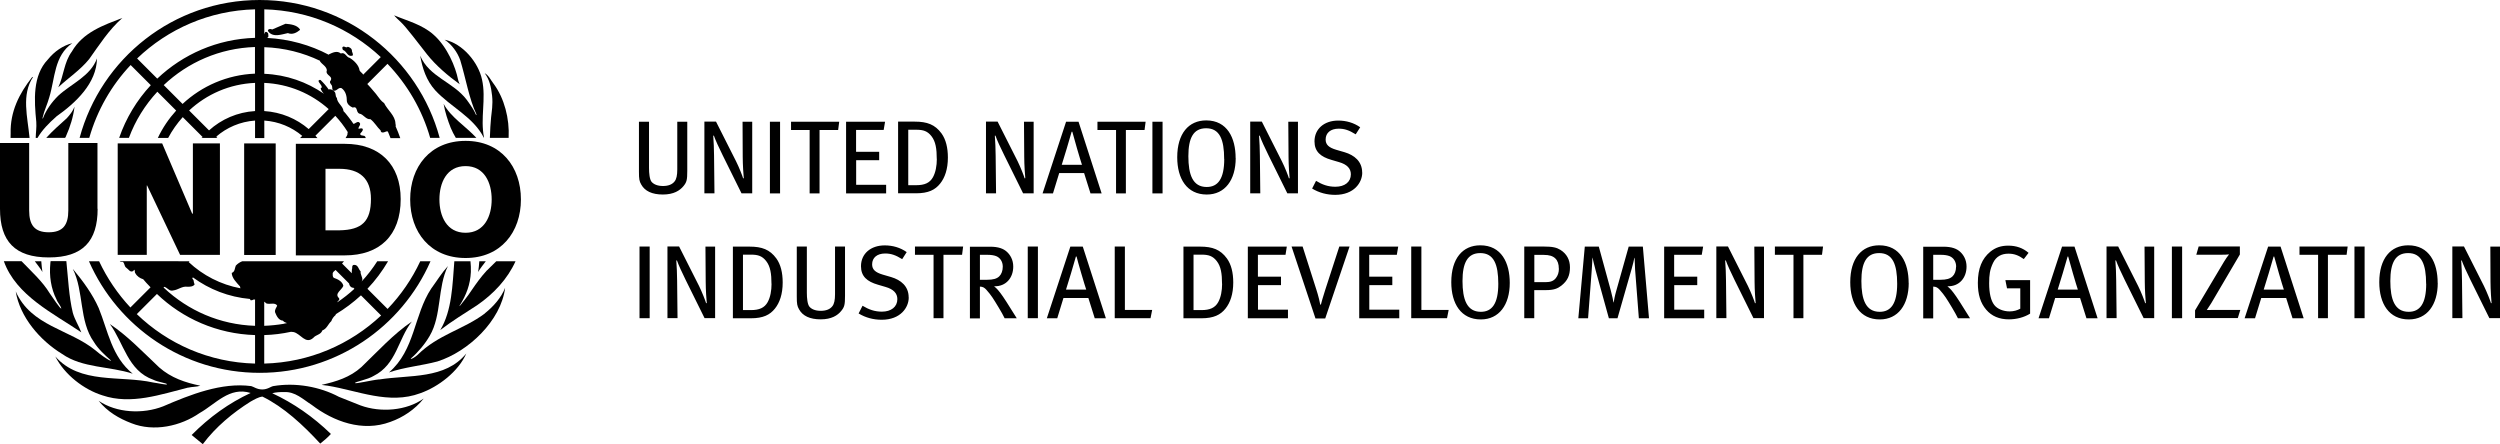 <svg xmlns="http://www.w3.org/2000/svg" id="Capa_2" data-name="Capa 2" viewBox="0 0 305.23 54.23"><defs><style>      .cls-1 {        fill: #000;        stroke-width: 0px;      }    </style></defs><g id="Capa_1-2" data-name="Capa 1"><g><path class="cls-1" d="M79.32,30.1h-1.24v8.75h1.24v-8.75ZM87.31,38.86v-8.75h-1.18l.03,4.29c0,.97.1,2.35.13,2.6l-.08.02c-.06-.24-.5-1.37-.86-2.1l-2.44-4.83h-1.42v8.75h1.23l-.05-4.6c-.01-.81-.04-1.69-.1-2.44h.08c.17.49.62,1.49,1.07,2.39l2.3,4.65h1.31ZM95.56,34.49c0-1.21-.25-2.21-.77-2.93-.8-1.1-1.77-1.45-3.28-1.45h-2.03v8.75h2.18c1.53,0,2.34-.42,2.95-1.18.58-.72.95-1.77.95-3.19M94.2,34.64c0,.86-.15,1.65-.47,2.24-.39.71-1.04.98-2.05.98h-.97v-6.77h.99c.85,0,1.36.17,1.84.78.52.66.65,1.56.65,2.78M103.17,36.11v-6.01h-1.22v5.83c0,.7-.1,1.17-.32,1.45-.28.37-.76.57-1.42.57-.7,0-1.14-.22-1.38-.5-.25-.29-.32-1.07-.32-1.7v-5.65h-1.23v6.11c0,.91.05,1.16.28,1.56.44.8,1.32,1.22,2.64,1.22s2.07-.48,2.51-1.03c.39-.48.46-.75.46-1.85M110.94,36.3c0-1.36-.96-2.12-2.13-2.47l-1.03-.3c-.94-.28-1.3-.64-1.3-1.26,0-.81.61-1.32,1.59-1.32.72,0,1.27.19,2.08.69l.55-.86c-.77-.55-1.71-.82-2.68-.82-1.73,0-2.9,1.03-2.9,2.54,0,1.25.75,1.88,2.07,2.26l.92.27c.98.28,1.45.78,1.45,1.49,0,.94-.75,1.53-1.89,1.53-.88,0-1.6-.26-2.36-.72l-.48.94c.85.52,1.82.77,2.82.77,2.3,0,3.3-1.5,3.3-2.72M117.59,30.1h-5.88v1.01h2.27v7.74h1.21v-7.74h2.27l.13-1.01ZM124.14,38.86c-.18-.28-.89-1.42-1.27-2.02-.29-.46-.56-.84-.74-1.08-.15-.2-.36-.48-.76-.81,1.46.05,2.34-1.04,2.34-2.4,0-.85-.38-1.44-.77-1.8-.42-.39-1.03-.63-2.07-.63h-2.45v8.75h1.22v-3.88c.37.01.56.14.79.39.62.7.84,1.07,1.51,2.18.36.6.47.8.72,1.3h1.49ZM122.43,32.56c0,.51-.17.93-.43,1.18-.3.29-.74.42-1.51.42h-.85v-3.05h.91c.46,0,.81.06,1.07.16.48.19.81.67.81,1.28M126.72,30.1h-1.24v8.75h1.24v-8.75ZM135.02,38.86l-2.82-8.75h-1.52l-2.87,8.75h1.27l.76-2.48h3.04l.78,2.48h1.37ZM132.61,35.36h-2.46c.15-.42,1.08-3.55,1.21-4.04h.08c.11.51,1.03,3.64,1.18,4.04M140.67,37.84h-3.33v-7.74h-1.24v8.75h4.37l.2-1.01ZM150.57,34.49c0-1.21-.25-2.21-.77-2.93-.8-1.1-1.77-1.45-3.28-1.45h-2.03v8.75h2.18c1.52,0,2.34-.42,2.95-1.18.58-.72.95-1.77.95-3.19M149.21,34.64c0,.86-.15,1.65-.47,2.24-.39.71-1.04.98-2.05.98h-.97v-6.77h.99c.85,0,1.36.17,1.84.78.52.66.65,1.56.65,2.78M157.25,38.86v-1.05h-3.66v-3h2.81v-1.03h-2.82v-2.67h3.37l.16-1h-4.76v8.75h4.9ZM164.79,30.1h-1.27l-1.71,5.26c-.15.48-.25.81-.36,1.17-.09.32-.14.48-.18.66h-.08c-.03-.18-.08-.38-.14-.66-.09-.38-.23-.85-.33-1.16l-1.68-5.27h-1.35l2.92,8.78h1.19l2.97-8.78ZM170.84,38.86v-1.05h-3.66v-3h2.81v-1.03h-2.82v-2.67h3.37l.17-1h-4.76v8.75h4.9ZM176.87,37.84h-3.33v-7.74h-1.24v8.75h4.37l.2-1.01ZM184.33,34.54c0-2.44-1.01-4.59-3.6-4.59-2.15,0-3.54,1.61-3.54,4.5,0,2.63,1.19,4.55,3.61,4.55,2.22,0,3.53-1.78,3.53-4.46M182.93,34.65c0,2.44-.78,3.42-2.13,3.42-1.72,0-2.24-1.53-2.24-3.76s.62-3.41,2.17-3.41c1.65,0,2.2,1.37,2.2,3.75M191.68,32.64c0-.93-.41-1.66-1.16-2.13-.47-.29-.95-.41-2.08-.41h-2.34v8.75h1.22v-3.43h1.45c.93,0,1.4-.19,1.84-.53.77-.6,1.07-1.26,1.07-2.25M190.33,32.79c0,.49-.13.85-.37,1.16-.28.36-.66.5-1.26.5h-1.37v-3.33h1.14c.69,0,1.12.14,1.42.43.29.28.43.69.43,1.25M201.33,38.86l-.75-8.75h-1.73l-1.53,5.44c-.17.58-.27,1.16-.3,1.37h-.03c-.03-.19-.13-.73-.32-1.44l-1.47-5.37h-1.71l-.79,8.75h1.19l.44-5.79c.04-.46.08-1.29.09-1.6h.02c.05.23.2.93.39,1.6l1.6,5.79h1.05l1.74-6.07c.14-.47.27-1.05.32-1.31h.03c.01.26.03.95.06,1.42l.46,5.96h1.22ZM208.07,38.86v-1.05h-3.66v-3h2.81v-1.03h-2.82v-2.67h3.37l.17-1h-4.76v8.75h4.9ZM215.37,38.86v-8.75h-1.18l.03,4.29c0,.97.1,2.35.13,2.6l-.08.02c-.06-.24-.5-1.37-.86-2.1l-2.44-4.83h-1.42v8.75h1.23l-.05-4.6c-.01-.81-.04-1.69-.1-2.44h.08c.17.49.62,1.49,1.07,2.39l2.3,4.65h1.31ZM222.58,30.1h-5.88v1.01h2.27v7.74h1.21v-7.74h2.27l.13-1.01ZM233.03,34.54c0-2.44-1.02-4.59-3.59-4.59-2.15,0-3.54,1.61-3.54,4.5,0,2.63,1.19,4.55,3.61,4.55,2.22,0,3.53-1.78,3.53-4.46M231.63,34.65c0,2.44-.78,3.42-2.13,3.42-1.72,0-2.24-1.53-2.24-3.76s.62-3.41,2.17-3.41c1.65,0,2.2,1.37,2.2,3.75M240.53,38.86c-.18-.28-.89-1.42-1.27-2.02-.29-.46-.56-.84-.74-1.08-.15-.2-.36-.48-.76-.81,1.46.05,2.34-1.04,2.34-2.4,0-.85-.38-1.44-.77-1.8-.42-.39-1.03-.63-2.07-.63h-2.45v8.75h1.22v-3.88c.37.01.56.14.79.39.62.7.84,1.07,1.51,2.18.35.6.47.8.72,1.3h1.48ZM238.82,32.56c0,.51-.17.93-.43,1.18-.31.29-.74.42-1.51.42h-.85v-3.05h.92c.46,0,.81.06,1.07.16.48.19.81.67.81,1.28M247.86,38.29v-4.09h-3.02l.2,1h1.62v2.49c-.36.2-.8.33-1.3.33-.75,0-1.5-.29-1.88-.79-.41-.53-.62-1.44-.62-2.64,0-1.04.08-1.66.48-2.5.38-.79,1.04-1.12,1.88-1.12.67,0,1.22.19,1.87.66l.58-.76c-.69-.6-1.52-.88-2.48-.88-.87,0-1.56.23-2.2.75-1,.83-1.51,2.03-1.51,3.79,0,1.44.32,2.46,1.02,3.28.67.79,1.6,1.18,2.77,1.18.93,0,1.88-.25,2.59-.7M256.1,38.86l-2.82-8.75h-1.52l-2.87,8.75h1.27l.76-2.48h3.04l.78,2.48h1.37ZM253.69,35.36h-2.46c.15-.42,1.08-3.55,1.21-4.04h.07c.12.51,1.03,3.64,1.18,4.04M263.01,38.86v-8.75h-1.18l.03,4.29c0,.97.1,2.35.13,2.6l-.08.02c-.06-.24-.49-1.37-.86-2.1l-2.44-4.83h-1.42v8.75h1.23l-.05-4.6c-.01-.81-.04-1.69-.1-2.44h.08c.17.49.62,1.49,1.07,2.39l2.3,4.65h1.31ZM266.42,30.1h-1.25v8.75h1.25v-8.75ZM273.53,37.84h-3.22c-.32,0-.61,0-.88.01.15-.26.36-.51.55-.84l3.49-5.94v-.98h-5.03l-.29,1.01h3c.43,0,.75-.01,1-.04-.18.23-.43.57-.62.9l-3.53,5.93v.94h5.22l.31-1.01ZM281.26,38.86l-2.82-8.75h-1.52l-2.87,8.75h1.27l.76-2.48h3.04l.78,2.48h1.37ZM278.84,35.36h-2.46c.15-.42,1.08-3.55,1.21-4.04h.07c.12.51,1.03,3.64,1.18,4.04M286.63,30.1h-5.88v1.01h2.27v7.74h1.2v-7.74h2.28l.13-1.01ZM288.7,30.1h-1.24v8.75h1.24v-8.75ZM297.62,34.54c0-2.44-1.02-4.59-3.59-4.59-2.15,0-3.54,1.61-3.54,4.5,0,2.63,1.19,4.55,3.61,4.55,2.22,0,3.53-1.78,3.53-4.46M296.22,34.65c0,2.44-.78,3.42-2.14,3.42-1.72,0-2.24-1.53-2.24-3.76s.62-3.41,2.17-3.41c1.65,0,2.2,1.37,2.2,3.75M305.23,38.86v-8.75h-1.18l.02,4.29c0,.97.1,2.35.13,2.6l-.07.02c-.06-.24-.5-1.37-.86-2.1l-2.44-4.83h-1.42v8.75h1.23l-.05-4.6c-.01-.81-.04-1.69-.1-2.44h.07c.17.49.62,1.49,1.07,2.39l2.3,4.65h1.31Z"></path><path class="cls-1" d="M83.91,20.87v-6.01h-1.22v5.83c0,.7-.1,1.17-.32,1.45-.28.37-.76.57-1.42.57-.7,0-1.14-.22-1.39-.5-.25-.29-.32-1.07-.32-1.7v-5.65h-1.23v6.11c0,.91.05,1.16.28,1.56.44.8,1.32,1.22,2.64,1.22s2.07-.48,2.52-1.03c.39-.48.46-.75.46-1.85M91.84,23.61v-8.75h-1.18l.02,4.29c0,.96.1,2.35.13,2.6l-.08.03c-.06-.24-.5-1.37-.87-2.1l-2.44-4.83h-1.42v8.75h1.23l-.05-4.6c-.01-.81-.04-1.69-.1-2.44h.08c.17.5.62,1.49,1.07,2.39l2.3,4.65h1.31ZM95.24,14.86h-1.24v8.75h1.24v-8.75ZM102.46,14.86h-5.88v1.01h2.27v7.74h1.21v-7.74h2.27l.13-1.01ZM108.19,23.61v-1.05h-3.66v-3h2.81v-1.03h-2.82v-2.67h3.37l.17-1h-4.76v8.75h4.9ZM115.73,19.24c0-1.21-.25-2.21-.77-2.94-.8-1.1-1.77-1.45-3.28-1.45h-2.03v8.75h2.18c1.53,0,2.34-.42,2.95-1.18.58-.72.95-1.77.95-3.19M114.38,19.39c0,.86-.15,1.65-.47,2.24-.39.71-1.04.98-2.05.98h-.97v-6.77h.99c.85,0,1.36.17,1.84.78.52.66.65,1.56.65,2.78M126.2,23.61v-8.75h-1.18l.03,4.29c0,.96.1,2.35.13,2.6l-.08.03c-.06-.24-.5-1.37-.86-2.1l-2.44-4.83h-1.42v8.75h1.23l-.05-4.6c-.01-.81-.04-1.69-.1-2.44h.08c.16.5.62,1.49,1.07,2.39l2.3,4.65h1.31ZM134.5,23.61l-2.82-8.75h-1.52l-2.87,8.75h1.27l.76-2.48h3.04l.78,2.48h1.37ZM132.09,20.12h-2.46c.15-.42,1.08-3.55,1.21-4.04h.08c.12.51,1.03,3.64,1.18,4.04M139.87,14.86h-5.88v1.01h2.27v7.74h1.2v-7.74h2.28l.13-1.01ZM141.94,14.86h-1.24v8.75h1.24v-8.75ZM150.86,19.29c0-2.44-1.02-4.59-3.59-4.59-2.15,0-3.54,1.61-3.54,4.5,0,2.63,1.19,4.55,3.61,4.55,2.22,0,3.53-1.78,3.53-4.46M149.47,19.41c0,2.44-.78,3.42-2.14,3.42-1.72,0-2.24-1.52-2.24-3.76s.62-3.41,2.17-3.41c1.65,0,2.2,1.37,2.2,3.75M158.47,23.61v-8.75h-1.18l.03,4.29c0,.96.1,2.35.13,2.6l-.08.03c-.06-.24-.5-1.37-.87-2.1l-2.44-4.83h-1.42v8.75h1.23l-.05-4.6c-.01-.81-.04-1.69-.1-2.44h.08c.17.5.62,1.49,1.07,2.39l2.3,4.65h1.31ZM166.31,21.06c0-1.36-.97-2.12-2.13-2.47l-1.03-.3c-.94-.28-1.3-.64-1.3-1.26,0-.81.61-1.32,1.59-1.32.73,0,1.27.19,2.08.69l.55-.86c-.77-.55-1.71-.82-2.68-.82-1.73,0-2.9,1.03-2.9,2.54,0,1.25.75,1.88,2.07,2.26l.92.27c.98.28,1.45.78,1.45,1.49,0,.94-.75,1.52-1.89,1.52-.88,0-1.6-.25-2.36-.72l-.48.94c.85.52,1.82.77,2.82.77,2.3,0,3.3-1.5,3.3-2.72"></path><polyline class="cls-1" points="31.69 16.83 31.71 16.83 31.7 16.82 31.69 16.83"></polyline><path class="cls-1" d="M32.03,16.49c-.1-.09-.22-.13-.33-.04-.1.17-.27.28-.44.38h.86s0-.06,0-.09c-.04-.08-.08-.16-.1-.25"></path><path class="cls-1" d="M21.81,31.91s0,0,0,0h-.01s0,.02,0,.03v-.02Z"></path><polygon class="cls-1" points="14.37 17.51 19.8 17.51 23.47 26.1 23.55 26.06 23.55 17.51 26.85 17.51 26.85 31.12 21.99 31.12 17.96 22.64 17.92 22.64 17.92 31.12 14.37 31.12 14.37 17.51"></polygon><rect class="cls-1" x="29.81" y="17.51" width="3.85" height="13.62"></rect><path class="cls-1" d="M36.12,31.18h5.98c4.23,0,6.82-2.4,6.82-6.87,0-4.21-2.55-6.75-6.82-6.75h-5.98v13.62ZM39.74,20.61h1.71c2.47,0,3.84,1.2,3.84,3.68,0,2.73-1.09,3.78-3.84,3.83h-1.71v-7.51Z"></path><path class="cls-1" d="M11.92,25.49c0,3.97-1.82,5.94-5.96,5.94s-5.96-1.97-5.96-5.94v-8.03h3.56v8.24c0,1.76.65,2.66,2.39,2.66s2.39-.9,2.39-2.66v-8.24h3.56v8.03Z"></path><path class="cls-1" d="M56.84,28.42c2.31,0,3.19-2.04,3.19-4.07s-.88-4.07-3.19-4.07-3.19,2.04-3.19,4.07.88,4.07,3.19,4.07M56.84,17.2c4.32,0,6.76,3.17,6.76,7.15s-2.44,7.15-6.76,7.15-6.76-3.17-6.76-7.15,2.44-7.15,6.76-7.15"></path><path class="cls-1" d="M43.03,6.8c.18-.2-.11-.42-.06-.68-.08-.24-.28-.34-.51-.41-.24.23-.44-.2-.66.06-.01.12.01.24.08.33.48.17.53.86,1.14.7"></path><path class="cls-1" d="M34.86,2.9l-1.63.7c-.14-.06-.4-.12-.49.06-.07.06,0,.14.02.19.6.77,1.64.34,2.39.19.54.23,1.06-.04,1.47-.38v-.08c-.38-.54-1.11-.62-1.76-.68"></path><path class="cls-1" d="M44.34,9.11c-.08-.18-.35-.32-.44-.51-.07-.62-.67-1.21-1.2-1.53-.44-.08-.54-.75-1.09-.54-.45-.39-1.02-.1-1.46.11v.05c-2.27-1.2-4.83-1.92-7.54-2.06.04-.03.08-.07.13-.09.06-.12.01-.33,0-.46-.07-.11-.2-.25-.36-.16-.06.08-.11.27-.11.27V1.14c5.5.14,10.48,2.33,14.22,5.83l-2.14,2.14ZM40.13,13.32l-2.44,2.44c-1.48-1.27-3.36-2.07-5.43-2.2v-3.44c3.02.13,5.76,1.32,7.87,3.2M31.14,4.62c-4.62.14-8.81,2.01-11.94,4.98l-2.46-2.46c3.76-3.6,8.81-5.86,14.4-6v3.48ZM31.14,8.99c-3.42.14-6.51,1.52-8.85,3.7l-2.3-2.3c2.93-2.77,6.83-4.51,11.14-4.65v3.25ZM31.14,13.56c-2.16.13-4.11,1-5.62,2.36l-2.43-2.43c2.13-1.98,4.94-3.24,8.05-3.37v3.44ZM52.5,16.83h1.18C51.07,7.14,42.22,0,31.7,0S12.33,7.14,9.72,16.83h1.18c.96-3.37,2.71-6.41,5.05-8.89l2.46,2.46c-1.7,1.83-3.03,4.02-3.86,6.43h1.19c.78-2.11,1.97-4.01,3.47-5.63l2.3,2.3c-.9.99-1.66,2.11-2.24,3.34h1.26c.49-.92,1.09-1.77,1.78-2.54l2.43,2.43c-.05.03-.1.07-.14.11h1.82s0,0,0,0c.04-.04.08-.08.12-.12-.05-.01-.1-.02-.15-.03,1.29-1.12,2.93-1.84,4.75-1.97v2.14h1.13v-2.14c1.76.12,3.36.8,4.63,1.87l-.27.27h2.13c-.08-.1-.17-.19-.25-.29l2.43-2.43c.56.6,1.06,1.25,1.49,1.94,0,.04.04.06.03.1,0,.01-.04.04-.03.06.04.21-.13.42-.24.62h2.46c-.01-.15-.12-.3-.28-.29-.18-.06-.39,0-.39-.25.1-.16.36-.32.31-.57-.14-.17-.35-.02-.52-.03-.05-.27.46-.57.02-.82-.26-.05-.42.21-.64.22-.07-.16-1.09-1.47-1.17-1.51-.01,0-.02-.02-.04-.03-.03-.61-.77-.98-.81-1.62-.25-.23-.05-.64-.37-.84-.18-.14-.38-.29-.63-.19-.28-.41-.61-.8-1-1.17-.11-.03-.19.03-.25.1.06.32.43.5.41.85-.06-.01-.1,0-.14.05.04.27.22.49.4.69-2.08-1.44-4.58-2.33-7.28-2.44v-3.25c2.43.08,4.73.67,6.8,1.66,0,.02,0,.04,0,.06h0c.26.4.77.59.84,1.09-.26.69.92.68.38,1.38-.03.23.16.35.24.52.07.19-.03.49.19.6.41.09.58-.45.98-.31.53.38.65,1.02.65,1.61.07.37.38.62.71.76.67-.2.35.54.81.74.52.07.78.74,1.36.68.51.39.79.95,1.25,1.38-.01.1.05.19.14.23.27.07.44-.12.68-.14.02.04.08.12.09.12.1.24.2.48.29.72h1.19c-.17-.49-.36-.97-.57-1.44.03-.02.02-.25-.02-.35-.03-.97-.97-1.63-1.38-2.48-.19-.13-.35-.29-.49-.46-.1-.13-.2-.26-.3-.39-.14-.19-.28-.38-.44-.55-.27-.32-.54-.64-.83-.94l.03-.03h.03s0-.02,0-.02l2.41-2.41c2.42,2.52,4.24,5.62,5.22,9.07"></path><path class="cls-1" d="M7.11,10.66c1.26-1.18,2.67-2.08,3.78-3.45,1.23-1.72,2.39-3.56,4.05-5.02-2.26.88-4.8,1.72-6.17,4.11-.96,1.29-.98,2.96-1.66,4.37"></path><path class="cls-1" d="M6.87,14.23c2.41-1.7,4.93-4.08,4.97-7.1-.78,2.17-3.14,3.09-4.73,4.56-.82.8-1.5,1.79-1.85,2.72-.08.22-.06-.04-.06-.04.19-.87.59-1.65.82-2.5.71-2.3.57-5.06,2.81-6.6-1.15.29-2.18,1-2.99,2-1.87,1.96-1.67,4.97-1.41,7.61.05.68-.06,1.32-.07,1.96h.22c.56-.97,1.41-1.83,2.29-2.6"></path><path class="cls-1" d="M8.06,16.62c.51-1.13.89-2.37,1.04-3.59-.2.52-.55.97-.95,1.41-.84.76-1.74,1.54-2.5,2.39h2.3c.04-.07.08-.14.12-.21"></path><path class="cls-1" d="M4.04,9.39c-.06-.01-.09.03-.14.06-1.56,1.99-2.67,4.18-2.6,6.85-.01.18-.01.36-.01.54h2.32c-.24-2.57-1.02-5.25.43-7.45"></path><path class="cls-1" d="M59.1,16.81c-.49-2.4.28-4.72-.25-7.1-.45-2.1-2.37-4.4-4.56-4.86.89.6,1.56,1.54,1.9,2.49.67,2.2,1.1,4.77,1.96,6.57.04.09.02.24-.06.06-.15-.39-.51-.97-1.11-1.79-1.67-2.2-4.59-2.77-5.68-5.39.27,1.56.75,3.03,1.84,4.24,1.89,2.04,4.64,3.24,5.93,5.78h0l.02-.02Z"></path><path class="cls-1" d="M60.27,10.23c-.35-.44-.58-1.01-1.09-1.3.58.8.78,1.66.9,2.75.12,1.09-.06,2.02-.12,2.64-.06.62-.13,1.67-.15,2.51h2.29c.12-2.36-.52-4.82-1.83-6.6"></path><path class="cls-1" d="M54.16,12.68c.18,1.02.5,1.99.87,2.93.17.42.39.82.62,1.22h2.51c-1.29-1.41-3.11-2.5-4-4.15"></path><path class="cls-1" d="M52.15,6.65c1.06,1.34,2.55,2.61,3.98,3.64,0,0-.16-.34-.21-.6-.29-1.47-1.29-3.95-2.96-5.43-1.41-1.27-3.19-1.69-4.84-2.39,0,0,.1.17.78.79.68.62,2.19,2.65,3.25,3.99"></path><path class="cls-1" d="M5.18,33.21c-.06-.43-.11-.86-.14-1.31h-.79c.28.38.71.9.93,1.31"></path><path class="cls-1" d="M59.45,33.01c-.19.2-.37.41-.54.62-.64.78-1.18,1.59-1.74,2.4-.19.28-.72.94-.97,1.25-.05.06-.16.16-.09.04.84-1.33,1.3-2.58,1.38-4.11.01-.45,0-.88-.05-1.31h-1.97c-.23,2.9-.28,6.01-1.72,8.4,1.45-1.12,2.98-2.04,4.48-3.02,2.06-1.41,3.75-3.25,4.71-5.38h-2.35c-.37.38-.75.75-1.13,1.11"></path><path class="cls-1" d="M6.15,32.12c-.16,1.57.08,3.12.74,4.42.14.41.51.75.6,1.14-.17,0-.97-1.23-1.42-1.87-.88-1.45-2.23-2.66-3.44-3.92H.47s0,0,0,0c1.49,4.21,6.09,6.39,9.46,8.69-.32-.8-.8-1.55-1.04-2.39-.48-2.01-.57-4.19-.79-6.31h-1.92c0,.07-.02.15-.03.22"></path><path class="cls-1" d="M59.2,38.27c-2.62,1.97-5.69,2.56-8.23,5.07-.22.21-.81.6-.82.44.91-.79,1.73-1.77,2.31-2.77,1.49-2.54.93-5.92,2.23-8.53-.79.87-1.36,1.83-2.04,2.75-2.14,3.24-1.96,7.49-5.16,10.24,1.89-.65,3.97-.82,5.92-1.34,3.77-1.2,7.76-4.97,8.26-8.99-.46,1.19-1.43,2.29-2.48,3.12"></path><path class="cls-1" d="M16.23,45.65c-2.61-2.1-3.04-5.25-4.18-8.04-.76-1.71-1.9-3.27-3.16-4.78,1.38,2.76.74,6.36,2.58,8.93.51.85,1.35,1.6,2.07,2.25,0,0,.06.05-.03.03-.24-.03-1.27-.75-1.85-1.26-3.16-2.59-7.86-2.94-9.74-7.2.51,3.12,2.94,5.97,5.67,7.64,2.49,1.74,5.81,1.48,8.63,2.41"></path><path class="cls-1" d="M46.3,46.32c-1.01.1-2.92.58-2.95.44-.04-.14,1.58-.42,2.28-.87,2.78-1.39,2.96-4.47,4.65-6.63-2.27,1.55-4.1,3.58-6.15,5.55-1.39,1.26-3.09,1.78-4.83,2.17v.02l.7.09c3.66.59,7.49,2.35,11.31.92,2.22-.78,4.65-2.64,5.62-4.85-2.61,3.18-6.89,2.58-10.63,3.17"></path><path class="cls-1" d="M22.97,47.33c.48-.12,1.05-.08,1.49-.24-1.83-.37-3.58-.96-5.02-2.23-2.01-1.89-3.85-3.85-6.03-5.3,1.71,2.3,2.17,5.7,5.32,6.81.52.27,1.66.41,1.66.54,0,.13-1.12-.14-1.69-.21-4.02-.89-8.94.25-11.95-3.18,1.14,2.24,3.49,4.04,5.76,4.75,3.5,1.19,7.16-.13,10.46-.95"></path><path class="cls-1" d="M44.02,49.5l-2.64-1.05c-2.31-1.23-5.28-1.78-8.02-1.31-.29.05-.69.41-1.34.41s-1.06-.34-1.35-.41c-3.62-.48-7.43,1.04-10.75,2.47-2.47.97-5.7.82-7.88-.68,1.08,1.35,2.51,2.17,4,2.74,2.76,1.1,6.04.35,8.33-1.24,1.96-1.1,3.65-3.26,6.23-2.45-2.63,1.22-5.02,2.93-7.2,5.13l1.36,1.12c1.58-2.12,3.69-3.85,5.82-5.19.46-.25.95-.56,1.46-.62,2.61,1.28,4.96,3.46,7.06,5.74.45-.36.93-.76,1.3-1.18-2.19-2.12-4.58-3.77-7.16-4.97.43-.12.92-.15,1.41-.14,1.39-.09,2.34.89,3.42,1.57,2.65,2.02,6.19,3.34,9.59,2.07,1.53-.54,3-1.51,4.07-2.85-2.09,1.49-5.26,1.74-7.71.84"></path><path class="cls-1" d="M32.26,44.39v-3.48c1.12-.03,2.21-.17,3.27-.4h0c.14.01.3.03.3.03.86.17,1.47,1.56,2.42.71.33-.4.91-.36,1.11-.91.55-.2.69-.77,1.09-1.13.11-.32.3-.56.53-.75,0-.03.01-.07.02-.1,1.1-.66,2.13-1.43,3.07-2.3l2.46,2.46c-3.75,3.52-8.74,5.73-14.26,5.87M32.26,36.83c.08.04.15.12.21.18.01.01.03.02.04.03.41.17,1.1-.17,1.33.29-.12.26-.33.51-.25.81.17.42.42.97.95,1.01.14.18.32.23.5.3-.15.02-.44.08-.43.09-.77.13-1.55.21-2.35.24v-2.95ZM40.62,33.34s.09-.13.08-.14c.09-.08.18-.16.27-.24l1.65,1.65c.03.21.13.39.35.5.02,0,.04.01.06.01.03,0,.05,0,.08,0,0,0,.01,0,.02,0l.14.14c-.65.6-1.35,1.15-2.09,1.65.03-.18.37-.28.2-.52-.59-.54.36-1,.54-1.49-.1-.53-.69-.82-1.14-.97-.21-.12-.15-.4-.16-.58M31.14,39.78c-4.3-.14-8.18-1.87-11.11-4.62h0s-.05-.07-.06-.08l.07-.06c.18.03.33.16.48.27.05.03.1.06.14.1.14.08.29.13.49.07.61-.07,1.09-.55,1.73-.45.3,0,.68,0,.88-.28-.03-.07-.06-.15-.08-.24-.02-.09-.03-.19-.05-.28-.07-.09-.15-.19-.17-.29.03.02.07,0,.11-.04h0c1.98,1.45,4.36,2.39,6.95,2.62.02.05.04.1.06.15.06,0,.12,0,.17.01l.27-.11v.05s.08-.05.12-.06v3.25ZM31.14,44.39c-5.61-.14-10.67-2.41-14.44-6.04l2.46-2.46c3.13,3,7.34,4.88,11.98,5.02v3.48ZM51.31,31.9c-1.01,2.16-2.36,4.12-3.99,5.82l-2.46-2.46c.97-1.02,1.81-2.15,2.52-3.36h-1.32c-.56.88-1.2,1.71-1.91,2.47.03-.07.06-.14.09-.2.03-.35-.26-.66-.21-1.04-.28-.27-.29-.8-.79-.79-.17-.02-.24.14-.24.27-.01.08.02.17-.03.23,0,.1-.01.2-.02.29,0,.08,0,.15,0,.23l-1.19-1.19c.08-.09.16-.18.24-.27h-12.43c-.28.11-.55.28-.78.53-.14.3-.09.76-.5.89.02.64.6,1.19,1.01,1.65h0c.02.1.04.21.06.23-2.42-.45-4.6-1.59-6.32-3.2l.1-.1h-1.36s0,0,0,0v.02s0-.02,0-.03h-7.16s.09.08.16.08c.48-.12.31.54.66.74.27.17.42.58.81.39l.14-.17c.12.09.02.32.14.44.19.36.58.62.95.72.26.29.52.62.81.89.03.03.06.07.09.1l-2.46,2.46c-1.55-1.66-2.84-3.56-3.82-5.64h-1.24c3.52,8.02,11.53,13.62,20.85,13.62,9.32,0,17.33-5.6,20.85-13.62h-1.25Z"></path><path class="cls-1" d="M58.38,33.21c.06-.43.11-.86.14-1.31h.79c-.28.38-.71.9-.93,1.31"></path></g></g></svg>